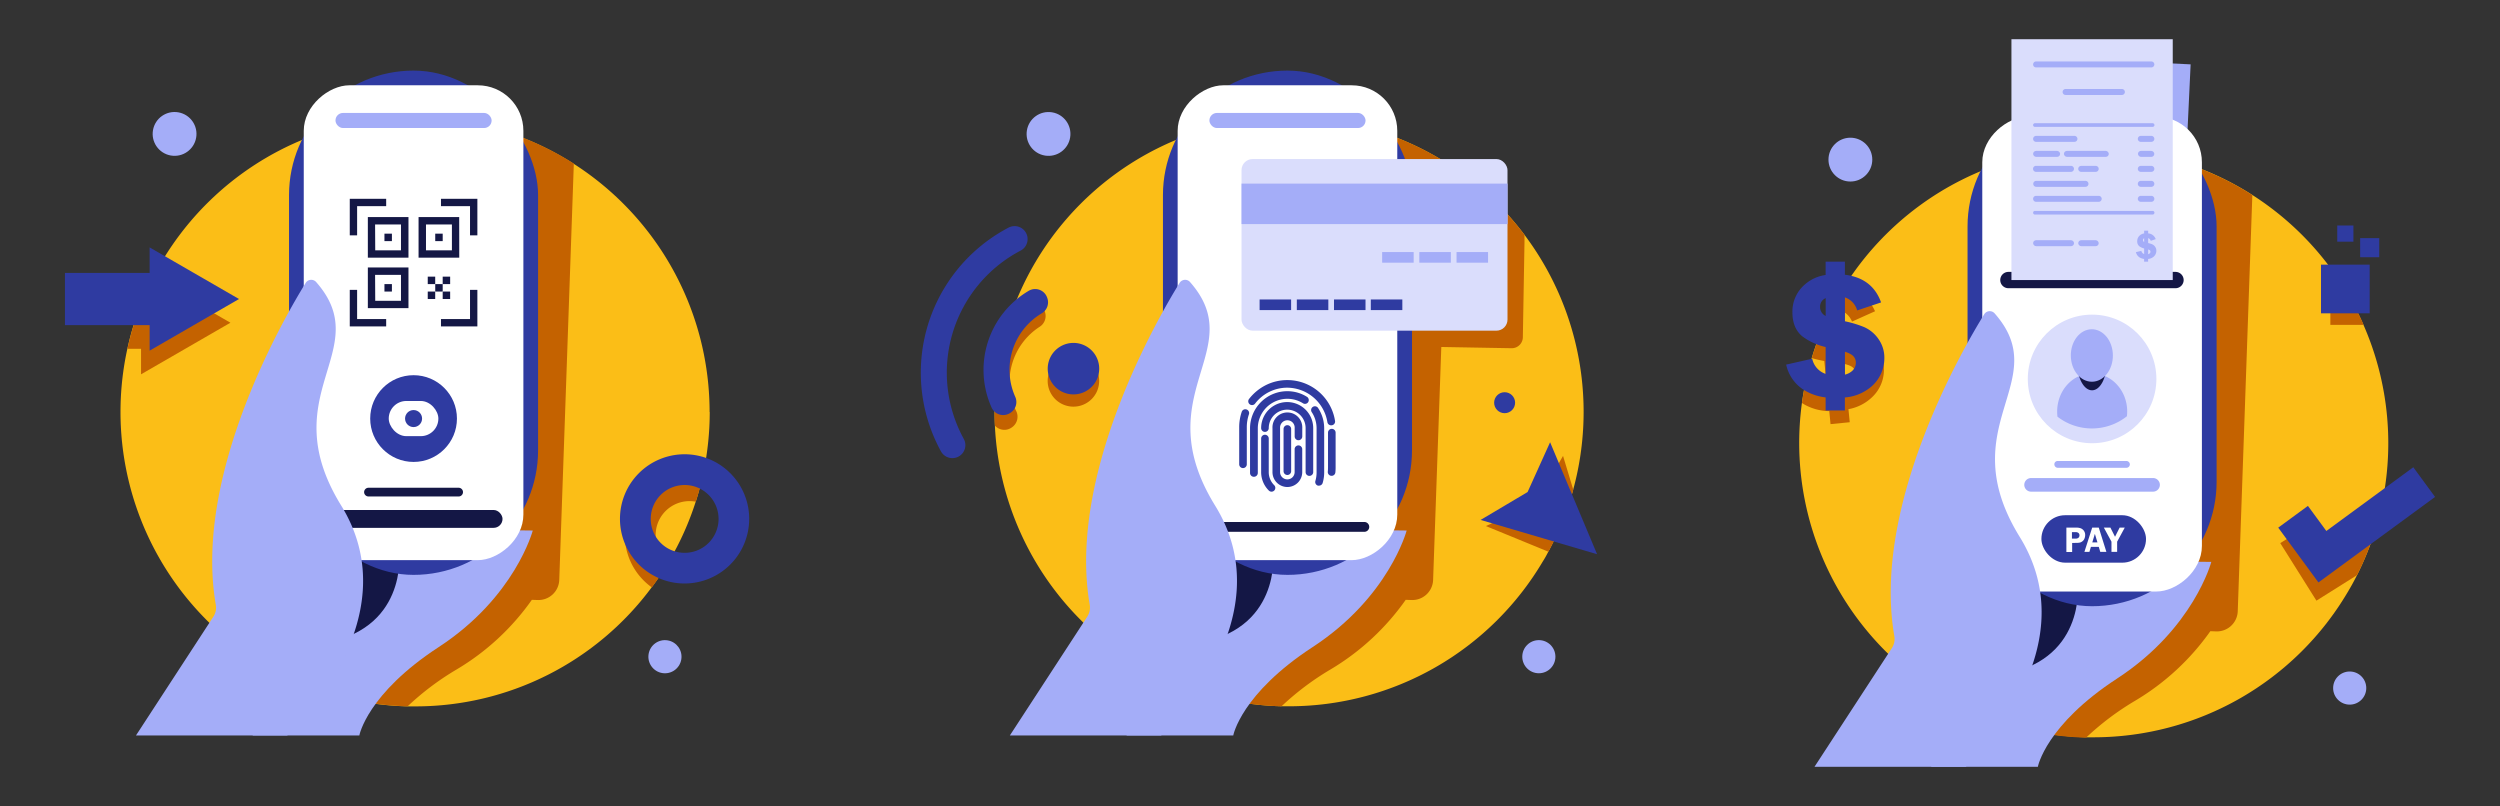 <svg id="Layer_1" data-name="Layer 1" xmlns="http://www.w3.org/2000/svg" viewBox="0 0 710.76 229.15"><rect x="0" y="0" width="710.76" height="229.15" fill="#333333" stroke="none"/><defs><style>.cls-1,.cls-4{fill:#a4adf8;}.cls-1{opacity:0.5;}.cls-2{fill:#fbbe17;}.cls-3{fill:#c46200;}.cls-5{fill:#141745;}.cls-6{fill:#2f3ba1;}.cls-7{fill:#fff;}.cls-8{fill:#daddfc;}</style></defs><circle class="cls-1" cx="71.81" cy="72.89" r="6.23"/><path class="cls-2" d="M201.78,117.1a83.87,83.87,0,0,1-1.74,17,79.59,79.59,0,0,1-2.22,8.46,83.2,83.2,0,0,1-7.66,17.09,84.94,84.94,0,0,1-4.84,7.27A83.6,83.6,0,0,1,118,200.83c-.72,0-1.43,0-2.15,0a83.74,83.74,0,1,1,85.89-83.7Z"/><path class="cls-3" d="M163.14,46.53,159,164.87a5.93,5.93,0,0,1-6.14,5.72l-1.65-.06a69.64,69.64,0,0,1-21.39,19.8,77.85,77.85,0,0,0-13.92,10.47,83.33,83.33,0,0,1-51.28-19.24l1.48-2.11a4.77,4.77,0,0,0,.82-3.4c-4.22-30.77,13.69-65.8,23.73-82.56l2-56.19a83.89,83.89,0,0,1,70.53,9.23Z"/><path class="cls-4" d="M151.47,150.83s-5,18.95-26.75,33.14c-20.38,13.3-22.56,25.12-22.56,25.12H71.81l35.7-58.76Z"/><path class="cls-5" d="M113.44,155.48s3.14,20.93-18,26.63V155.48Z"/><rect class="cls-6" x="82.17" y="20.07" width="70.81" height="143.37" rx="35.41"/><rect class="cls-7" x="50.08" y="60.53" width="135" height="62.44" rx="12.95" transform="translate(209.33 -25.83) rotate(90)"/><rect class="cls-4" x="95.38" y="32.11" width="44.39" height="4.29" rx="2.14"/><polygon class="cls-5" points="101.53 66.91 99.44 66.91 99.44 56.52 109.79 56.52 109.79 58.61 101.53 58.61 101.53 66.91"/><polygon class="cls-5" points="135.72 66.91 133.63 66.91 133.63 58.61 125.37 58.61 125.37 56.52 135.72 56.52 135.72 66.91"/><polygon class="cls-5" points="109.79 92.8 99.44 92.8 99.44 82.41 101.53 82.41 101.53 90.71 109.79 90.71 109.79 92.8"/><polygon class="cls-5" points="135.72 92.8 125.37 92.8 125.37 90.71 133.63 90.71 133.63 82.41 135.72 82.41 135.72 92.8"/><path class="cls-5" d="M116.13,73.26H104.58V61.71h11.55Zm-9.45-2.09H114V63.81h-7.36Z"/><path class="cls-5" d="M116.13,87.6H104.58V76.05h11.55Zm-9.45-2.09H114V78.15h-7.36Z"/><path class="cls-5" d="M130.57,73.26H119V61.71h11.55Zm-9.46-2.09h7.37V63.81h-7.37Z"/><rect class="cls-5" x="109.3" y="66.43" width="2.12" height="2.12"/><rect class="cls-5" x="123.74" y="66.43" width="2.12" height="2.12"/><rect class="cls-5" x="123.74" y="80.77" width="2.12" height="2.12"/><rect class="cls-5" x="125.86" y="78.65" width="2.12" height="2.12"/><rect class="cls-5" x="125.86" y="82.89" width="2.12" height="2.12"/><rect class="cls-5" x="121.61" y="78.65" width="2.12" height="2.12"/><rect class="cls-5" x="121.61" y="82.89" width="2.12" height="2.12"/><rect class="cls-5" x="109.3" y="80.77" width="2.12" height="2.12"/><circle class="cls-6" cx="117.58" cy="119" r="12.33"/><rect class="cls-7" x="110.52" y="114" width="14.11" height="10" rx="5"/><circle class="cls-6" cx="117.58" cy="119" r="2.42"/><path class="cls-5" d="M130.39,141.15H104.76a1.25,1.25,0,0,1-1.24-1.24h0a1.25,1.25,0,0,1,1.24-1.24h25.63a1.24,1.24,0,0,1,1.24,1.24h0A1.24,1.24,0,0,1,130.39,141.15Z"/><rect class="cls-5" x="92.28" y="144.99" width="50.59" height="5.08" rx="2.54"/><path class="cls-4" d="M86.93,80.39c-6.12,9.89-32,54.41-25.58,91.52a4.73,4.73,0,0,1-.69,3.42l-22,33.76h43s35.58-32.56,15.35-65.35c-19.65-31.84,10-44.17-7.16-63.59A1.86,1.86,0,0,0,86.93,80.39Z"/><path class="cls-3" d="M40.1,106.42V99.17H36.23a83.61,83.61,0,0,1,5.54-16.69h7.68l16.06,9.27Z"/><polygon class="cls-6" points="67.95 85.01 42.54 70.34 42.54 77.6 18.46 77.6 18.46 92.43 42.54 92.43 42.54 99.69 67.95 85.01"/><path class="cls-3" d="M196.05,133.69A18.36,18.36,0,0,0,185.32,167a84.94,84.94,0,0,0,4.84-7.27,9.63,9.63,0,0,1,5.89-17.26,9.4,9.4,0,0,1,1.77.17,79.59,79.59,0,0,0,2.22-8.46A18.76,18.76,0,0,0,196.05,133.69Z"/><path class="cls-6" d="M194.65,165.89A18.37,18.37,0,1,1,213,147.52,18.39,18.39,0,0,1,194.65,165.89Zm0-28a9.64,9.64,0,1,0,9.64,9.63A9.64,9.64,0,0,0,194.65,137.89Z"/><circle class="cls-4" cx="49.63" cy="38.07" r="6.23" transform="translate(3.44 80.25) rotate(-79.89)"/><circle class="cls-4" cx="189.05" cy="186.7" r="4.71" transform="translate(-25.53 343.4) rotate(-80.78)"/><circle class="cls-1" cx="548.18" cy="80.57" r="6.23"/><rect class="cls-4" x="564.07" y="28.48" width="68.47" height="45.86" transform="translate(518.75 646.63) rotate(-87.3)"/><circle class="cls-4" cx="668.03" cy="195.62" r="4.71"/><path class="cls-2" d="M679,126a83.9,83.9,0,0,1-1.74,17c-.3,1.45-.63,2.88-1,4.3s-.77,2.79-1.21,4.16a82.77,82.77,0,0,1-4.91,12q-1.29,2.58-2.75,5a83.92,83.92,0,0,1-72.12,41.16c-.72,0-1.43,0-2.15,0A83.74,83.74,0,0,1,511.52,126a84.65,84.65,0,0,1,.77-11.44c.3-2.19.69-4.35,1.15-6.49l.3-1.29c.39-1.68.84-3.35,1.34-5A82,82,0,0,1,519,91.4,83.74,83.74,0,0,1,679,126Z"/><path class="cls-3" d="M640.35,55.45,636.2,173.79a5.94,5.94,0,0,1-6.14,5.72l-1.65-.06A69.75,69.75,0,0,1,607,199.24a78.32,78.32,0,0,0-13.92,10.48,83.33,83.33,0,0,1-51.28-19.24l1.48-2.11a4.78,4.78,0,0,0,.82-3.4c-4.22-30.77,13.69-65.8,23.72-82.57l2-56.19a84,84,0,0,1,70.53,9.24Z"/><path class="cls-4" d="M628.68,159.75s-5,18.95-26.75,33.14C581.55,206.18,579.37,218,579.37,218H549l35.7-58.76Z"/><path class="cls-5" d="M590.65,164.4s3.14,20.93-18,26.63V164.4Z"/><rect class="cls-6" x="559.38" y="28.98" width="70.81" height="143.37" rx="35.41"/><rect class="cls-7" x="527.29" y="69.45" width="135" height="62.44" rx="12.95" transform="translate(695.46 -494.12) rotate(90)"/><path class="cls-5" d="M618.54,81.94H571a2.32,2.32,0,0,1-2.32-2.32h0A2.32,2.32,0,0,1,571,77.3h47.5a2.32,2.32,0,0,1,2.32,2.32h0A2.32,2.32,0,0,1,618.54,81.94Z"/><path class="cls-4" d="M604.55,133H585a1,1,0,0,1-.94-1h0a.94.94,0,0,1,.94-.94h19.53a1,1,0,0,1,1,.94h0A1,1,0,0,1,604.55,133Z"/><path class="cls-4" d="M612.13,139.78H577.45a1.94,1.94,0,0,1-1.94-1.93h0a1.94,1.94,0,0,1,1.94-1.94h34.68a1.94,1.94,0,0,1,1.93,1.94h0A1.94,1.94,0,0,1,612.13,139.78Z"/><path class="cls-4" d="M564.14,89.31c-6.12,9.89-32,54.41-25.58,91.51a4.76,4.76,0,0,1-.69,3.43l-22,33.75h43s35.58-32.56,15.35-65.35c-19.65-31.83,10-44.16-7.16-63.58A1.85,1.85,0,0,0,564.14,89.31Z"/><circle class="cls-8" cx="594.79" cy="107.73" r="18.28"/><path class="cls-4" d="M604.77,116.91a13.55,13.55,0,0,1-.08,1.43,16,16,0,0,1-19.74.13,11.36,11.36,0,0,1-.09-1.44c0-6,4.38-10.82,9.88-10.86S604.73,110.94,604.77,116.91Z"/><ellipse class="cls-5" cx="594.73" cy="103.39" rx="4.15" ry="7.62" transform="translate(-0.65 3.8) rotate(-0.37)"/><ellipse class="cls-4" cx="594.71" cy="101.11" rx="5.98" ry="7.46" transform="translate(-0.63 3.8) rotate(-0.37)"/><rect class="cls-8" x="571.86" y="11.15" width="45.86" height="68.47"/><path class="cls-4" d="M611.64,19.17H578.87a.85.85,0,0,1-.85-.85h0a.86.86,0,0,1,.85-.85h32.77a.86.86,0,0,1,.85.85h0A.86.86,0,0,1,611.64,19.17Z"/><path class="cls-4" d="M612,36.07H578.54a.52.52,0,0,1-.52-.52h0a.52.52,0,0,1,.52-.52H612a.53.53,0,0,1,.52.52h0A.52.52,0,0,1,612,36.07Z"/><path class="cls-4" d="M612,61H578.54a.52.52,0,0,1-.52-.52h0a.52.52,0,0,1,.52-.52H612a.52.52,0,0,1,.52.52h0A.53.53,0,0,1,612,61Z"/><path class="cls-4" d="M603.26,27h-16a.85.85,0,0,1-.85-.85h0a.85.85,0,0,1,.85-.85h16a.85.85,0,0,1,.85.85h0A.85.85,0,0,1,603.26,27Z"/><path class="cls-4" d="M589.78,40.33H578.87a.85.85,0,0,1-.85-.85h0a.86.86,0,0,1,.85-.85h10.91a.85.85,0,0,1,.84.85h0A.85.85,0,0,1,589.78,40.33Z"/><path class="cls-4" d="M611.64,40.33h-3a.86.86,0,0,1-.85-.85h0a.86.86,0,0,1,.85-.85h3a.86.86,0,0,1,.85.85h0A.86.86,0,0,1,611.64,40.33Z"/><rect class="cls-4" x="607.83" y="42.9" width="4.65" height="1.7" rx="0.85"/><path class="cls-4" d="M611.64,48.86h-3a.86.86,0,0,1-.85-.85h0a.86.86,0,0,1,.85-.85h3a.86.86,0,0,1,.85.85h0A.86.86,0,0,1,611.64,48.86Z"/><path class="cls-4" d="M611.64,53.12h-3a.86.86,0,0,1-.85-.85h0a.86.86,0,0,1,.85-.85h3a.86.86,0,0,1,.85.85h0A.86.86,0,0,1,611.64,53.12Z"/><path class="cls-4" d="M611.64,57.38h-3a.86.86,0,0,1-.85-.85h0a.86.86,0,0,1,.85-.85h3a.86.86,0,0,1,.85.85h0A.86.86,0,0,1,611.64,57.38Z"/><rect class="cls-4" x="578.02" y="42.9" width="7.68" height="1.7" rx="0.85"/><rect class="cls-4" x="586.78" y="42.9" width="12.76" height="1.7" rx="0.85"/><path class="cls-4" d="M588.81,48.86h-9.94A.86.86,0,0,1,578,48h0a.85.85,0,0,1,.85-.85h9.94a.86.86,0,0,1,.85.85h0A.86.86,0,0,1,588.81,48.86Z"/><path class="cls-4" d="M595.82,48.86H591.7a.86.86,0,0,1-.85-.85h0a.85.85,0,0,1,.85-.85h4.12a.85.85,0,0,1,.85.85h0A.86.86,0,0,1,595.82,48.86Z"/><rect class="cls-4" x="578.02" y="68.29" width="11.64" height="1.7" rx="0.85"/><rect class="cls-4" x="590.85" y="68.29" width="5.82" height="1.7" rx="0.85"/><path class="cls-4" d="M592.91,53.12h-14a.86.86,0,0,1-.85-.85h0a.85.85,0,0,1,.85-.85h14a.85.85,0,0,1,.85.85h0A.86.86,0,0,1,592.91,53.12Z"/><path class="cls-4" d="M596.67,57.38h-17.8a.86.86,0,0,1-.85-.85h0a.85.85,0,0,1,.85-.85h17.8a.85.85,0,0,1,.85.85h0A.86.86,0,0,1,596.67,57.38Z"/><path class="cls-4" d="M612.72,70.17a2,2,0,0,0-.85-.72,6.6,6.6,0,0,0-1.14-.35V67.7a1.13,1.13,0,0,1,.73.77l1.42-.48a2.42,2.42,0,0,0-2.15-1.64v-.77h-1.14v.79a2.35,2.35,0,0,0-1.28.6,2.13,2.13,0,0,0-.69,1.6A1.76,1.76,0,0,0,608.2,70a3.93,3.93,0,0,0,1.39.64v1.59a1.22,1.22,0,0,1-.8-.9l-1.54.35a2.43,2.43,0,0,0,1,1.48,3.24,3.24,0,0,0,1.33.46v.78h1.14v-.78a2.7,2.7,0,0,0,1.6-.67,2.23,2.23,0,0,0,.74-1.67A1.9,1.9,0,0,0,612.72,70.17Zm-3.28-1.47a.6.6,0,0,1-.18-.44.53.53,0,0,1,.33-.52V68.8Zm1.65,3.4a.86.86,0,0,1-.36.17V70.92a1.45,1.45,0,0,1,.39.17.55.55,0,0,1,.26.48A.64.64,0,0,1,611.09,72.1Z"/><rect class="cls-6" x="580.38" y="146.48" width="29.74" height="13.49" rx="6.74"/><path class="cls-7" d="M589.12,154.37v2.56h-1.64V150h2.71a3.82,3.82,0,0,1,1.39.2,2.09,2.09,0,0,1,.87.69,2,2,0,0,1,.37,1.23,2.43,2.43,0,0,1-.2,1,1.7,1.7,0,0,1-.57.76,1.94,1.94,0,0,1-.71.37,4.72,4.72,0,0,1-1.09.09Zm-.06-1.25h1.05a1.09,1.09,0,0,0,.85-.28.92.92,0,0,0,.24-.63.87.87,0,0,0-.27-.67,1.22,1.22,0,0,0-.82-.25h-1.05Z"/><path class="cls-7" d="M596.69,150l2.16,6.89h-1.74l-.42-1.42h-2.23l-.43,1.42h-1.42l2.21-6.89Zm-1.84,4.2h1.46l-.73-2.42Z"/><path class="cls-7" d="M604.08,150l-2.17,4v2.9H600.3V154l-2.17-4H600l1.31,2.61,1.31-2.61Z"/><path class="cls-3" d="M535.55,104.07a9.14,9.14,0,0,0-2.17-5.15,9.71,9.71,0,0,0-4.41-3,32,32,0,0,0-5.61-1.11l-.66-6.72a5.44,5.44,0,0,1,3.83,3.34l6.55-2.94a11.18,11.18,0,0,0-9-6.64A83.93,83.93,0,0,0,519,91.4a82,82,0,0,0-3.9,10.4,29.22,29.22,0,0,0,3.55.83l.76,7.6a5.77,5.77,0,0,1-4.22-3.91l-1.43.47-.3,1.29c-.46,2.14-.85,4.3-1.15,6.49a12.22,12.22,0,0,0,1.22.72,14.82,14.82,0,0,0,6.54,1.59l.36,3.7,5.46-.54-.37-3.71a13,13,0,0,0,7.3-4A10.63,10.63,0,0,0,535.55,104.07Zm-9,4.85a4.76,4.76,0,0,1-1.65,1l-.65-6.47a7.94,7.94,0,0,1,1.94.64,2.67,2.67,0,0,1,1.45,2.19A3.18,3.18,0,0,1,526.52,108.92Z"/><path class="cls-6" d="M534.09,96.43A9.76,9.76,0,0,0,530,93a31.67,31.67,0,0,0-5.47-1.66V84.55A5.45,5.45,0,0,1,528,88.26l6.8-2.28q-2.48-6.92-10.29-7.87V74.4h-5.48v3.78a11.32,11.32,0,0,0-6.13,2.9,10.12,10.12,0,0,0-3.31,7.67q0,4.52,2.77,6.84a17.6,17.6,0,0,0,6.67,3.07v7.64a5.8,5.8,0,0,1-3.81-4.31l-7.41,1.67a11.38,11.38,0,0,0,4.86,7.09,14.86,14.86,0,0,0,6.36,2.23v3.72h5.48V113a13.11,13.11,0,0,0,7.66-3.21,10.68,10.68,0,0,0,3.56-8A9.17,9.17,0,0,0,534.09,96.43Zm-15.74-7.07a2.78,2.78,0,0,1-.89-2.08,2.59,2.59,0,0,1,1.59-2.52v5.07A2.92,2.92,0,0,1,518.35,89.36Zm7.92,16.34a4.68,4.68,0,0,1-1.74.81V100a7.53,7.53,0,0,1,1.86.83,2.63,2.63,0,0,1,1.23,2.32A3.15,3.15,0,0,1,526.27,105.7Z"/><circle class="cls-4" cx="526.07" cy="45.38" r="6.23"/><path class="cls-3" d="M676.24,147.35c-.36,1.4-.77,2.79-1.21,4.16a82.77,82.77,0,0,1-4.91,12l-11.55,7.26-10.28-16.36,8.87-5.57,4.71,7.5Z"/><polygon class="cls-6" points="659.14 165.59 647.71 150.01 656.15 143.82 661.39 150.96 686.11 132.84 692.3 141.28 659.14 165.59"/><path class="cls-3" d="M672,92.37h-9.47V78.53h1.75A83.86,83.86,0,0,1,672,92.37Z"/><rect class="cls-6" x="659.87" y="75.24" width="13.84" height="13.84"/><rect class="cls-6" x="671" y="67.7" width="5.43" height="5.43"/><rect class="cls-6" x="664.49" y="64.11" width="4.6" height="4.6"/><circle class="cls-1" cx="318.71" cy="71.66" r="6.23"/><path class="cls-2" d="M450.23,117.1a83.87,83.87,0,0,1-1.74,17q-.53,2.56-1.21,5.07c-.31,1.14-.64,2.27-1,3.39a83.72,83.72,0,0,1-6.07,14.26c-.51,1-1,1.9-1.6,2.83a83.89,83.89,0,0,1-72.11,41.15c-.72,0-1.44,0-2.15,0A83.74,83.74,0,0,1,282.85,121c-.06-1.29-.09-2.59-.09-3.89a84,84,0,0,1,1.93-17.93,82.48,82.48,0,0,1,2.47-8.91,81.61,81.61,0,0,1,3.07-7.78A83.77,83.77,0,0,1,411.59,46.53c1.69,1.09,3.34,2.22,4.94,3.43a83.69,83.69,0,0,1,33.7,67.14Z"/><path class="cls-3" d="M411.6,46.53l-4.16,118.34a5.92,5.92,0,0,1-6.13,5.72l-1.66-.06a69.71,69.71,0,0,1-21.38,19.8,77.85,77.85,0,0,0-13.92,10.47,83.35,83.35,0,0,1-51.29-19.24l1.48-2.11a4.77,4.77,0,0,0,.82-3.4c-4.21-30.77,13.69-65.8,23.73-82.56l2-56.19a83.91,83.91,0,0,1,70.54,9.23Z"/><path class="cls-4" d="M399.92,150.83s-5,18.95-26.74,33.14c-20.38,13.3-22.56,25.12-22.56,25.12H320.27L356,150.33Z"/><path class="cls-3" d="M433.42,66.77l0,2-.47,27.14A3.16,3.16,0,0,1,429.7,99l-69.31-1.22a3.14,3.14,0,0,1-3.09-3.2l.48-27.14.2-11.51.07-3.84a3.14,3.14,0,0,1,3.2-3.09l55.28,1A83.56,83.56,0,0,1,433.42,66.77Z"/><path class="cls-5" d="M361.9,155.48s3.14,20.93-18,26.63V155.48Z"/><rect class="cls-6" x="330.63" y="20.07" width="70.81" height="143.37" rx="35.41"/><rect class="cls-7" x="298.53" y="60.53" width="135" height="62.44" rx="12.95" transform="translate(457.78 -274.28) rotate(90)"/><path class="cls-5" d="M387.88,151.2h-43.7a1.4,1.4,0,0,1-1.4-1.4h0a1.4,1.4,0,0,1,1.4-1.4h43.7a1.4,1.4,0,0,1,1.4,1.4h0A1.4,1.4,0,0,1,387.88,151.2Z"/><rect class="cls-4" x="343.84" y="32.11" width="44.39" height="4.29" rx="2.14"/><path class="cls-4" d="M335.39,80.39c-6.13,9.89-32,54.41-25.58,91.52a4.79,4.79,0,0,1-.7,3.42l-22,33.76h43s35.58-32.56,15.35-65.35c-19.64-31.84,10-44.17-7.16-63.59A1.85,1.85,0,0,0,335.39,80.39Z"/><circle class="cls-4" cx="298.08" cy="38.07" r="6.23" transform="translate(212.76 326.21) rotate(-80.78)"/><circle class="cls-4" cx="437.5" cy="186.7" r="4.71"/><circle class="cls-6" cx="427.77" cy="114.49" r="2.98"/><rect class="cls-8" x="352.97" y="45.22" width="75.62" height="48.79" rx="3.15"/><rect class="cls-4" x="352.97" y="52.2" width="75.62" height="11.51"/><rect class="cls-4" x="392.95" y="71.66" width="8.96" height="3.02"/><rect class="cls-4" x="403.52" y="71.66" width="8.96" height="3.02"/><rect class="cls-4" x="414.1" y="71.66" width="8.96" height="3.02"/><rect class="cls-6" x="358.11" y="85.14" width="8.96" height="3.02"/><rect class="cls-6" x="368.69" y="85.14" width="8.96" height="3.02"/><rect class="cls-6" x="379.26" y="85.14" width="8.96" height="3.02"/><rect class="cls-6" x="389.73" y="85.14" width="8.96" height="3.02"/><path class="cls-3" d="M304.49,115.58a7.32,7.32,0,1,1,7.15-3.85A7.32,7.32,0,0,1,304.49,115.58Z"/><path class="cls-3" d="M295.54,92.93a18.74,18.74,0,0,0-6.66,23.87,3.66,3.66,0,0,1-1.08,4.62l-.17.12a3.6,3.6,0,0,1-4.78-.55c-.06-1.29-.09-2.59-.09-3.89a84,84,0,0,1,1.93-17.93,82.48,82.48,0,0,1,2.47-8.91,25.68,25.68,0,0,1,4.51-3.64,3.61,3.61,0,0,1,5.24,1.61l.08.2A3.63,3.63,0,0,1,295.54,92.93Z"/><path class="cls-6" d="M304.25,112.07a7.32,7.32,0,1,1,7.28-3.6A7.33,7.33,0,0,1,304.25,112.07Z"/><path class="cls-6" d="M297.65,84.46l.08.21a3.63,3.63,0,0,1-1.61,4.44,18.73,18.73,0,0,0-7.52,23.62,3.64,3.64,0,0,1-1.24,4.58l-.18.11a3.61,3.61,0,0,1-5.28-1.58,26.11,26.11,0,0,1,10.58-33.17A3.6,3.6,0,0,1,297.65,84.46Z"/><path class="cls-6" d="M291.87,66.56h0a3.69,3.69,0,0,1-1.69,4.68A39.18,39.18,0,0,0,274,124.77a3.69,3.69,0,0,1-1.18,4.85h0a3.7,3.7,0,0,1-5.29-1.27,46.56,46.56,0,0,1,19.25-63.66A3.7,3.7,0,0,1,291.87,66.56Z"/><path class="cls-6" d="M354.4,116.41a1.08,1.08,0,0,0-1.37.67,13.6,13.6,0,0,0-.72,4.39V132a1.08,1.08,0,0,0,2.16,0V121.47a11.24,11.24,0,0,1,.61-3.69A1.09,1.09,0,0,0,354.4,116.41Z"/><path class="cls-6" d="M378.61,135.28h-.11a1.09,1.09,0,0,1-1-1.19,11.51,11.51,0,0,0,.06-1.18V123a1.08,1.08,0,1,1,2.16,0v9.92a13,13,0,0,1-.07,1.4A1.07,1.07,0,0,1,378.61,135.28Z"/><path class="cls-6" d="M378.44,120.92a1.07,1.07,0,0,1-1.06-.91A11.64,11.64,0,0,0,366,110.22a11.49,11.49,0,0,0-9.18,4.53,1.08,1.08,0,1,1-1.71-1.32,14,14,0,0,1,4.72-3.91,13.56,13.56,0,0,1,6.16-1.46,13.73,13.73,0,0,1,13.57,11.62,1.08,1.08,0,0,1-.9,1.23Z"/><path class="cls-6" d="M356.47,135.55a1.08,1.08,0,0,1-1.08-1.09V121.79A10.58,10.58,0,0,1,366,111.22a10.47,10.47,0,0,1,5.58,1.6,1.09,1.09,0,0,1,.35,1.49,1.07,1.07,0,0,1-1.49.34,8.4,8.4,0,0,0-12.84,7.14v12.67A1.1,1.1,0,0,1,356.47,135.55Z"/><path class="cls-6" d="M375,138.07a1,1,0,0,1-.3,0,1.07,1.07,0,0,1-.73-1.34,8.42,8.42,0,0,0,.34-2.39V121.78a8.34,8.34,0,0,0-1.34-4.55,1.08,1.08,0,1,1,1.81-1.17,10.46,10.46,0,0,1,1.69,5.72V134.3a10.46,10.46,0,0,1-.43,3A1.08,1.08,0,0,1,375,138.07Z"/><path class="cls-6" d="M361.5,139.79a1.09,1.09,0,0,1-.76-.32,7.34,7.34,0,0,1-2.19-5.25v-9.54a1.08,1.08,0,1,1,2.16,0v9.54a5.19,5.19,0,0,0,1.55,3.72,1.08,1.08,0,0,1,0,1.53A1.09,1.09,0,0,1,361.5,139.79Z"/><path class="cls-6" d="M372.27,135.3a1.08,1.08,0,0,1-1.08-1.08V121.71a5.24,5.24,0,0,0-10.48,0,1.08,1.08,0,0,1-2.16,0,7.4,7.4,0,0,1,14.8,0v12.52A1.08,1.08,0,0,1,372.27,135.3Z"/><path class="cls-6" d="M366,138.46a4.24,4.24,0,0,1-4.23-4.24V121.71a4.24,4.24,0,1,1,8.47,0v2.37a1.08,1.08,0,0,1-2.16,0v-2.37a2.08,2.08,0,1,0-4.15,0v12.51a2.07,2.07,0,1,0,4.14,0v-6.51a1.08,1.08,0,1,1,2.16,0v6.51A4.24,4.24,0,0,1,366,138.46Z"/><path class="cls-6" d="M366,120.88a1.08,1.08,0,0,0-1.08,1.08v12a1.08,1.08,0,0,0,2.16,0V122A1.08,1.08,0,0,0,366,120.88Z"/><path class="cls-3" d="M447.28,139.2c-.31,1.14-.64,2.27-1,3.39a83.72,83.72,0,0,1-6.07,14.26l-17.76-7.29,14.1-6.51,7.83-13.43Z"/><polygon class="cls-6" points="454.06 157.57 440.7 125.73 434.3 139.89 420.94 147.82 454.06 157.57"/></svg>